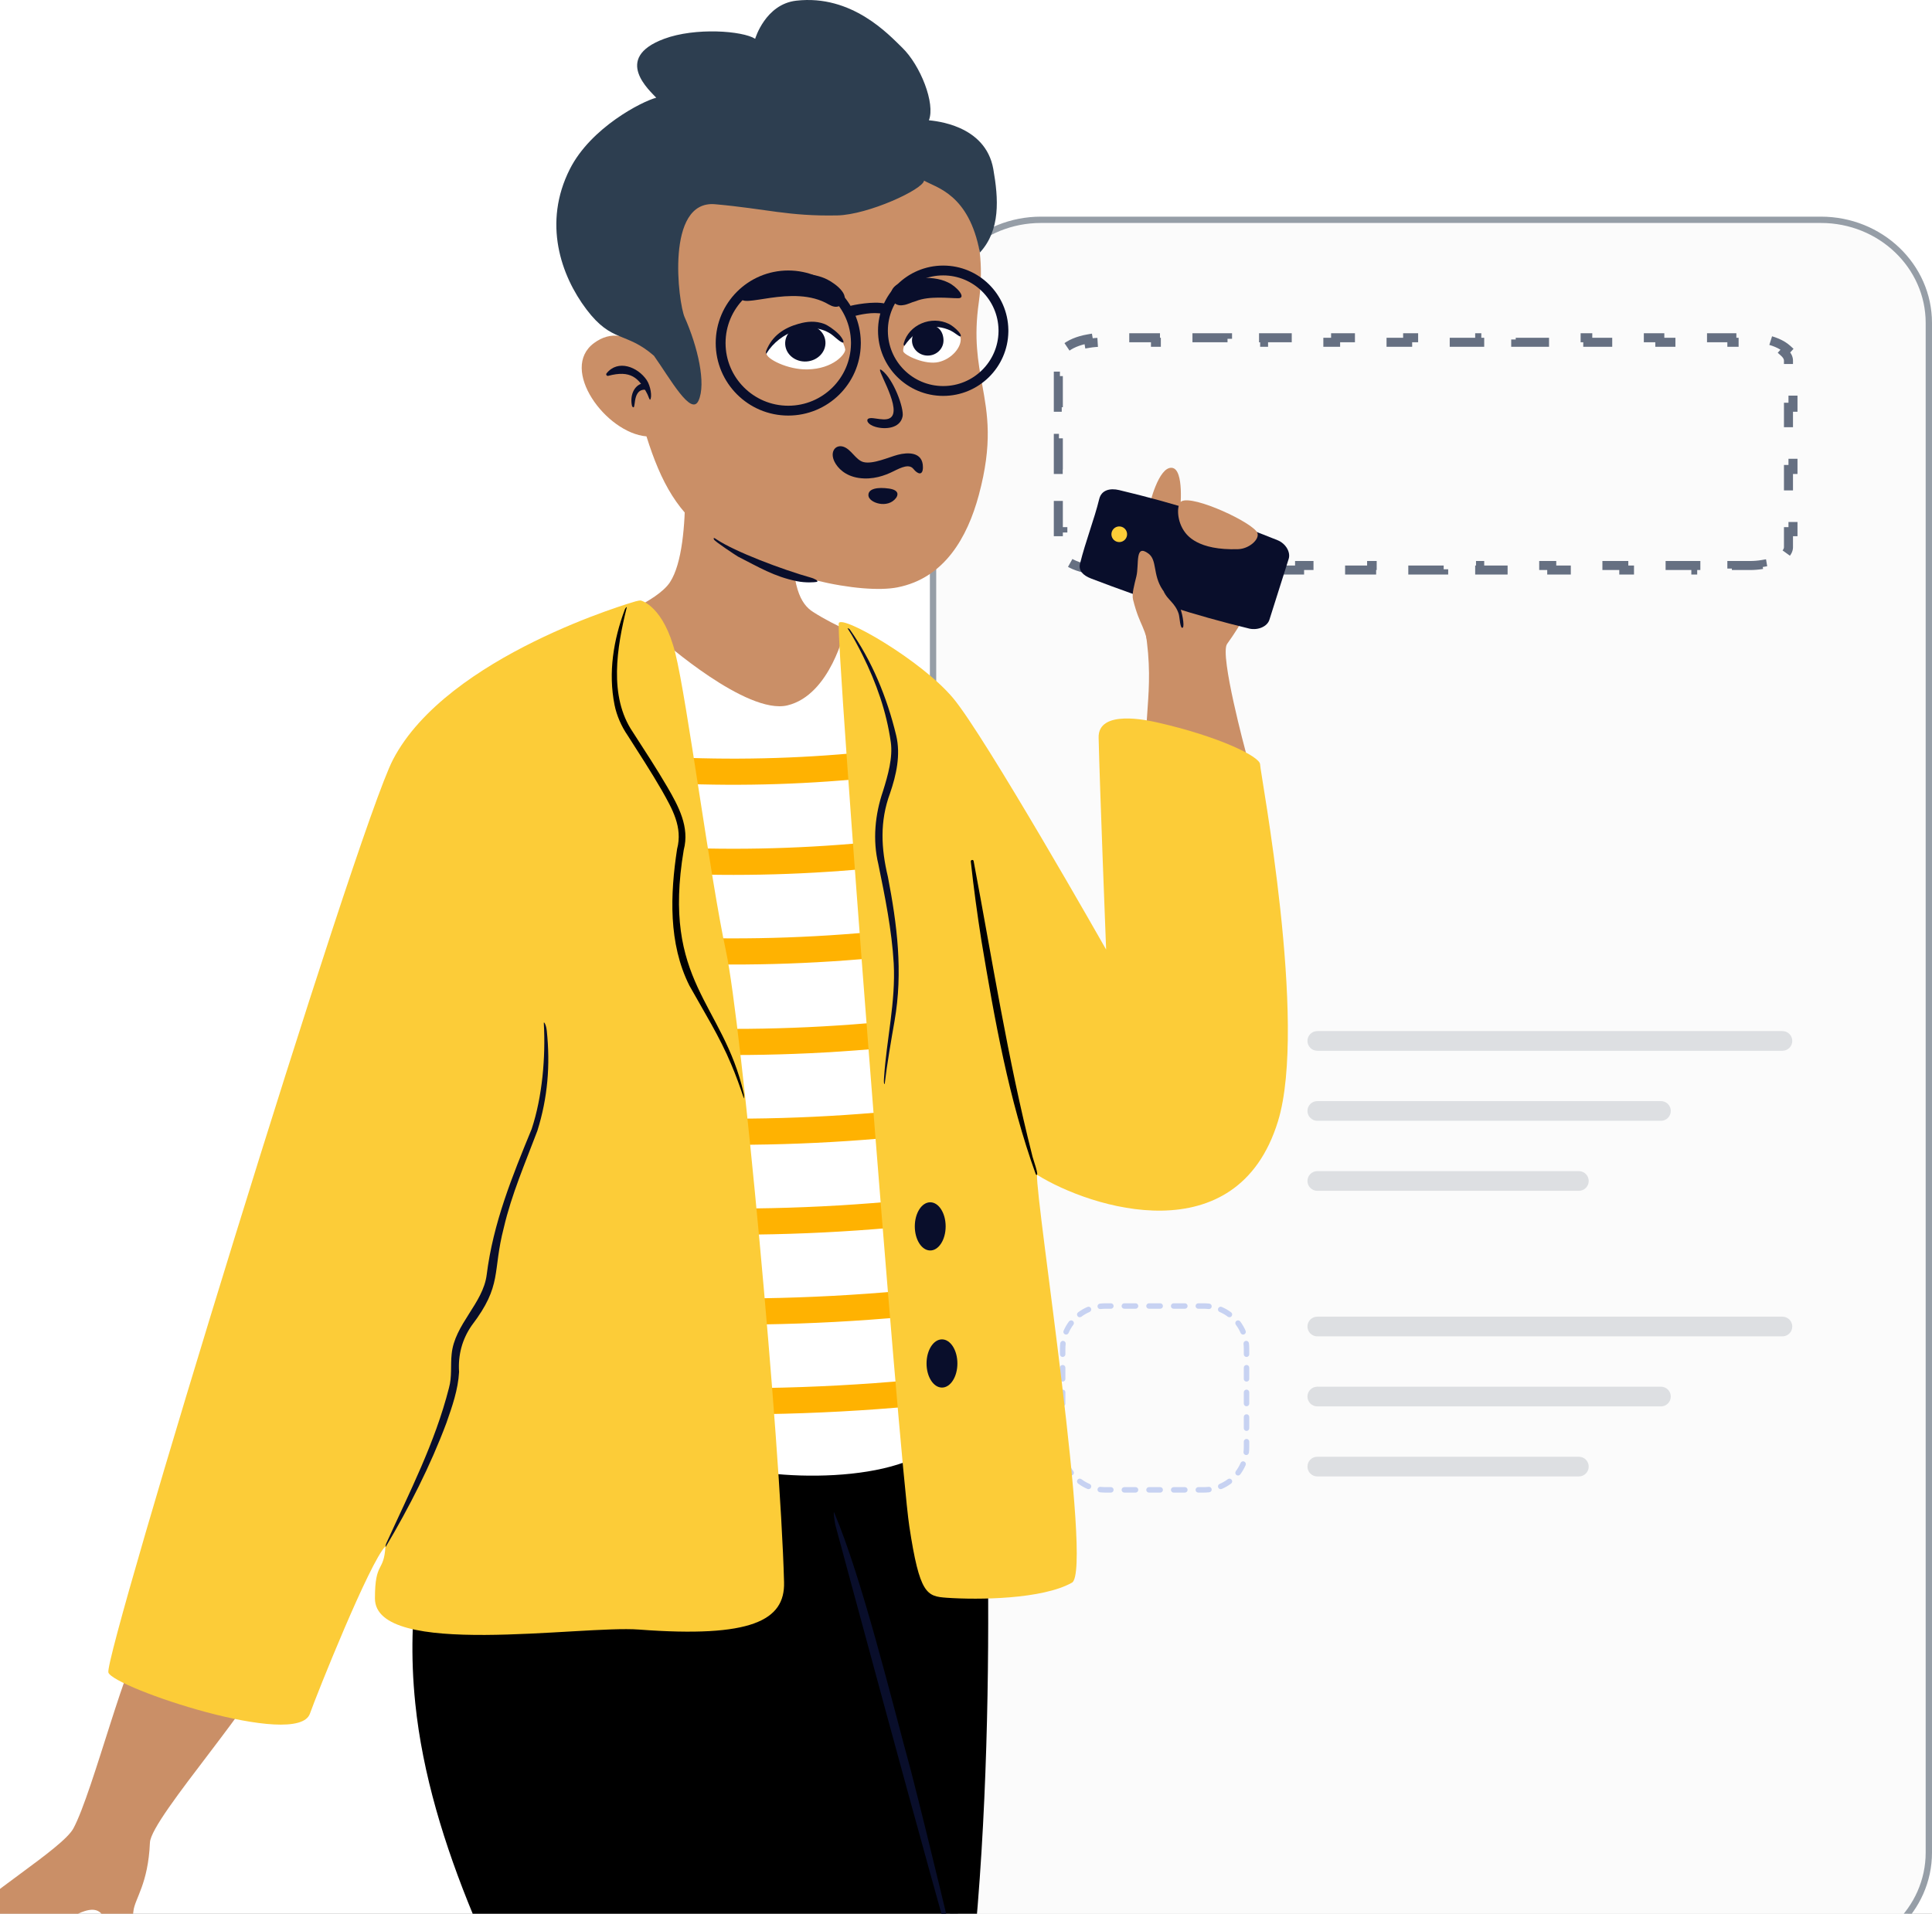 <?xml version="1.0" encoding="utf-8"?>
<svg width="214" height="212" viewBox="0 0 214 212" fill="none" xmlns="http://www.w3.org/2000/svg">
<rect x="0" y="0" width="214" height="212" fill="#808080" stroke="none"/>
<g clip-path="url(#clip0_2868_2904)">
<rect width="214" height="212" fill="white"/>
<path d="M201.69 216.65H115.31C108.69 216.65 103.35 211.52 103.35 205.225V35.775C103.35 29.48 108.69 24.35 115.31 24.35H201.69C208.31 24.35 213.65 29.48 213.65 35.775V205.225C213.65 211.52 208.31 216.65 201.69 216.65Z" fill="#FBFBFB" stroke="#969EA7" stroke-width="0.7"/>
<path fill-rule="evenodd" clip-rule="evenodd" d="M122.428 144.983C122.25 144.983 122.075 144.994 121.903 145.015C121.736 145.034 121.586 144.915 121.566 144.749C121.546 144.583 121.665 144.432 121.831 144.412C122.027 144.389 122.226 144.377 122.428 144.377H123.048C123.216 144.377 123.351 144.513 123.351 144.68C123.351 144.847 123.216 144.983 123.048 144.983H122.428ZM124.235 144.68C124.235 144.513 124.371 144.377 124.538 144.377H125.78C125.947 144.377 126.083 144.513 126.083 144.68C126.083 144.847 125.947 144.983 125.78 144.983H124.538C124.371 144.983 124.235 144.847 124.235 144.68ZM126.967 144.68C126.967 144.513 127.102 144.377 127.27 144.377H128.511C128.679 144.377 128.814 144.513 128.814 144.68C128.814 144.847 128.679 144.983 128.511 144.983H127.27C127.102 144.983 126.967 144.847 126.967 144.68ZM129.698 144.68C129.698 144.513 129.834 144.377 130.001 144.377H131.243C131.41 144.377 131.546 144.513 131.546 144.68C131.546 144.847 131.41 144.983 131.243 144.983H130.001C129.834 144.983 129.698 144.847 129.698 144.68ZM132.429 144.68C132.429 144.513 132.565 144.377 132.733 144.377H133.353C133.555 144.377 133.754 144.389 133.95 144.412C134.116 144.432 134.235 144.583 134.215 144.749C134.195 144.915 134.045 145.034 133.878 145.015C133.706 144.994 133.531 144.983 133.353 144.983H132.733C132.565 144.983 132.429 144.847 132.429 144.68ZM120.848 144.941C120.914 145.095 120.843 145.273 120.689 145.338C120.364 145.478 120.06 145.655 119.781 145.864C119.647 145.964 119.457 145.937 119.357 145.804C119.256 145.669 119.283 145.479 119.417 145.379C119.734 145.141 120.081 144.939 120.45 144.782C120.604 144.716 120.782 144.787 120.848 144.941ZM134.933 144.941C134.999 144.787 135.177 144.716 135.331 144.782C135.7 144.939 136.047 145.141 136.364 145.379C136.498 145.479 136.525 145.669 136.424 145.804C136.324 145.937 136.134 145.964 136 145.864C135.721 145.655 135.417 145.478 135.092 145.338C134.939 145.273 134.867 145.095 134.933 144.941ZM118.831 146.329C118.965 146.429 118.992 146.62 118.891 146.753C118.682 147.032 118.505 147.337 118.366 147.661C118.3 147.815 118.122 147.886 117.968 147.82C117.815 147.754 117.743 147.576 117.809 147.422C117.968 147.054 118.169 146.707 118.406 146.389C118.507 146.256 118.697 146.229 118.831 146.329ZM136.95 146.329C137.084 146.229 137.274 146.256 137.375 146.389C137.612 146.707 137.813 147.054 137.972 147.422C138.038 147.576 137.966 147.754 137.813 147.82C137.659 147.886 137.481 147.815 137.415 147.661C137.276 147.337 137.099 147.032 136.889 146.753C136.789 146.62 136.816 146.429 136.95 146.329ZM138.005 148.538C138.171 148.519 138.321 148.638 138.341 148.804C138.364 148.999 138.376 149.198 138.376 149.4V150.021C138.376 150.188 138.241 150.324 138.073 150.324C137.906 150.324 137.77 150.188 137.77 150.021V149.4C137.77 149.222 137.76 149.048 137.739 148.875C137.719 148.709 137.838 148.558 138.005 148.538ZM117.776 148.538C117.943 148.558 118.061 148.709 118.042 148.875C118.021 149.048 118.011 149.222 118.011 149.4V150.021C118.011 150.188 117.875 150.324 117.708 150.324C117.541 150.324 117.405 150.188 117.405 150.021V149.4C117.405 149.198 117.417 148.999 117.44 148.804C117.46 148.638 117.61 148.519 117.776 148.538ZM138.073 151.208C138.241 151.208 138.376 151.344 138.376 151.511V152.752C138.376 152.919 138.241 153.055 138.073 153.055C137.906 153.055 137.77 152.919 137.77 152.752V151.511C137.77 151.344 137.906 151.208 138.073 151.208ZM117.708 151.208C117.875 151.208 118.011 151.344 118.011 151.511V152.752C118.011 152.919 117.875 153.055 117.708 153.055C117.541 153.055 117.405 152.919 117.405 152.752V151.511C117.405 151.344 117.541 151.208 117.708 151.208ZM117.708 153.939C117.875 153.939 118.011 154.075 118.011 154.242V155.483C118.011 155.651 117.875 155.786 117.708 155.786C117.541 155.786 117.405 155.651 117.405 155.483V154.242C117.405 154.075 117.541 153.939 117.708 153.939ZM138.073 153.939C138.241 153.939 138.376 154.075 138.376 154.242V155.483C138.376 155.651 138.241 155.786 138.073 155.786C137.906 155.786 137.77 155.651 137.77 155.483V154.242C137.77 154.075 137.906 153.939 138.073 153.939ZM117.708 156.67C117.875 156.67 118.011 156.806 118.011 156.973V158.216C118.011 158.383 117.875 158.519 117.708 158.519C117.541 158.519 117.405 158.383 117.405 158.216V156.973C117.405 156.806 117.541 156.67 117.708 156.67ZM138.073 156.67C138.241 156.67 138.376 156.806 138.376 156.973V158.216C138.376 158.383 138.241 158.519 138.073 158.519C137.906 158.519 137.77 158.383 137.77 158.216V156.973C137.77 156.806 137.906 156.67 138.073 156.67ZM117.708 159.402C117.875 159.402 118.011 159.538 118.011 159.705V160.326C118.011 160.503 118.021 160.679 118.042 160.851C118.061 161.017 117.943 161.167 117.776 161.188C117.61 161.207 117.46 161.089 117.44 160.923C117.417 160.726 117.405 160.527 117.405 160.326V159.705C117.405 159.538 117.541 159.402 117.708 159.402ZM138.073 159.402C138.241 159.402 138.376 159.538 138.376 159.705V160.326C138.376 160.527 138.364 160.726 138.341 160.923C138.321 161.089 138.171 161.207 138.005 161.188C137.838 161.167 137.719 161.017 137.739 160.851C137.76 160.679 137.77 160.503 137.77 160.326V159.705C137.77 159.538 137.906 159.402 138.073 159.402ZM117.968 161.906C118.122 161.84 118.3 161.91 118.366 162.064C118.505 162.389 118.682 162.694 118.891 162.972C118.992 163.107 118.965 163.296 118.831 163.397C118.697 163.497 118.507 163.471 118.406 163.336C118.169 163.02 117.968 162.673 117.809 162.303C117.743 162.149 117.815 161.971 117.968 161.906ZM137.813 161.906C137.966 161.971 138.038 162.149 137.972 162.303C137.813 162.673 137.612 163.02 137.375 163.336C137.274 163.471 137.084 163.497 136.95 163.397C136.816 163.296 136.789 163.107 136.889 162.972C137.099 162.694 137.276 162.389 137.415 162.064C137.481 161.91 137.659 161.84 137.813 161.906ZM119.357 163.923C119.457 163.788 119.647 163.762 119.781 163.862C120.06 164.071 120.364 164.248 120.689 164.387C120.843 164.452 120.914 164.631 120.848 164.785C120.782 164.939 120.604 165.01 120.45 164.945C120.081 164.786 119.734 164.585 119.417 164.347C119.283 164.246 119.256 164.056 119.357 163.923ZM136.424 163.923C136.525 164.056 136.498 164.246 136.364 164.347C136.047 164.585 135.7 164.786 135.331 164.945C135.177 165.01 134.999 164.939 134.933 164.785C134.867 164.631 134.939 164.452 135.092 164.387C135.417 164.248 135.721 164.071 136 163.862C136.134 163.762 136.324 163.788 136.424 163.923ZM121.566 164.977C121.586 164.811 121.736 164.693 121.903 164.712C122.075 164.733 122.25 164.742 122.428 164.742H123.048C123.216 164.742 123.351 164.878 123.351 165.045C123.351 165.213 123.216 165.348 123.048 165.348H122.428C122.226 165.348 122.027 165.336 121.831 165.313C121.665 165.294 121.546 165.143 121.566 164.977ZM134.215 164.977C134.235 165.143 134.116 165.294 133.95 165.313C133.754 165.336 133.555 165.348 133.353 165.348H132.733C132.565 165.348 132.429 165.213 132.429 165.045C132.429 164.878 132.565 164.742 132.733 164.742H133.353C133.531 164.742 133.706 164.733 133.878 164.712C134.045 164.693 134.195 164.811 134.215 164.977ZM124.235 165.045C124.235 164.878 124.371 164.742 124.538 164.742H125.78C125.947 164.742 126.083 164.878 126.083 165.045C126.083 165.213 125.947 165.348 125.78 165.348H124.538C124.371 165.348 124.235 165.213 124.235 165.045ZM126.967 165.045C126.967 164.878 127.102 164.742 127.27 164.742H128.511C128.679 164.742 128.814 164.878 128.814 165.045C128.814 165.213 128.679 165.348 128.511 165.348H127.27C127.102 165.348 126.967 165.213 126.967 165.045ZM129.698 165.045C129.698 164.878 129.834 164.742 130.001 164.742H131.243C131.41 164.742 131.546 164.878 131.546 165.045C131.546 165.213 131.41 165.348 131.243 165.348H130.001C129.834 165.348 129.698 165.213 129.698 165.045Z" fill="#C7D2F2"/>
<path fill-rule="evenodd" clip-rule="evenodd" d="M122.428 111.622C122.25 111.622 122.075 111.633 121.903 111.653C121.736 111.673 121.586 111.554 121.566 111.388C121.546 111.222 121.665 111.07 121.831 111.051C122.027 111.028 122.226 111.016 122.428 111.016H123.048C123.216 111.016 123.351 111.151 123.351 111.319C123.351 111.486 123.216 111.622 123.048 111.622H122.428ZM124.235 111.319C124.235 111.151 124.371 111.016 124.538 111.016H125.78C125.947 111.016 126.083 111.151 126.083 111.319C126.083 111.486 125.947 111.622 125.78 111.622H124.538C124.371 111.622 124.235 111.486 124.235 111.319ZM126.967 111.319C126.967 111.151 127.102 111.016 127.27 111.016H128.511C128.679 111.016 128.814 111.151 128.814 111.319C128.814 111.486 128.679 111.622 128.511 111.622H127.27C127.102 111.622 126.967 111.486 126.967 111.319ZM129.698 111.319C129.698 111.151 129.834 111.016 130.001 111.016H131.243C131.41 111.016 131.546 111.151 131.546 111.319C131.546 111.486 131.41 111.622 131.243 111.622H130.001C129.834 111.622 129.698 111.486 129.698 111.319ZM132.429 111.319C132.429 111.151 132.565 111.016 132.733 111.016H133.353C133.555 111.016 133.754 111.028 133.95 111.051C134.116 111.07 134.235 111.222 134.215 111.388C134.195 111.554 134.045 111.673 133.878 111.653C133.706 111.633 133.531 111.622 133.353 111.622H132.733C132.565 111.622 132.429 111.486 132.429 111.319ZM120.848 111.579C120.914 111.733 120.843 111.911 120.689 111.977C120.364 112.116 120.06 112.293 119.781 112.503C119.647 112.602 119.457 112.576 119.357 112.442C119.256 112.308 119.283 112.118 119.417 112.018C119.734 111.779 120.081 111.578 120.45 111.421C120.604 111.355 120.782 111.425 120.848 111.579ZM134.933 111.579C134.999 111.425 135.177 111.355 135.331 111.421C135.7 111.578 136.047 111.779 136.364 112.018C136.498 112.118 136.525 112.308 136.424 112.442C136.324 112.576 136.134 112.602 136 112.503C135.721 112.293 135.417 112.116 135.092 111.977C134.939 111.911 134.867 111.733 134.933 111.579ZM118.831 112.967C118.965 113.068 118.992 113.258 118.891 113.392C118.682 113.67 118.505 113.976 118.366 114.3C118.3 114.453 118.122 114.525 117.968 114.458C117.815 114.393 117.743 114.215 117.809 114.061C117.968 113.692 118.169 113.346 118.406 113.028C118.507 112.895 118.697 112.868 118.831 112.967ZM136.95 112.967C137.084 112.868 137.274 112.895 137.375 113.028C137.612 113.346 137.813 113.692 137.972 114.061C138.038 114.215 137.966 114.393 137.813 114.458C137.659 114.525 137.481 114.453 137.415 114.3C137.276 113.976 137.099 113.67 136.889 113.392C136.789 113.258 136.816 113.068 136.95 112.967ZM138.005 115.177C138.171 115.158 138.321 115.277 138.341 115.443C138.364 115.638 138.376 115.837 138.376 116.039V116.66C138.376 116.827 138.241 116.963 138.073 116.963C137.906 116.963 137.77 116.827 137.77 116.66V116.039C137.77 115.861 137.76 115.686 137.739 115.514C137.719 115.348 137.838 115.197 138.005 115.177ZM117.776 115.177C117.943 115.197 118.061 115.348 118.042 115.514C118.021 115.686 118.011 115.861 118.011 116.039V116.66C118.011 116.827 117.875 116.963 117.708 116.963C117.541 116.963 117.405 116.827 117.405 116.66V116.039C117.405 115.837 117.417 115.638 117.44 115.443C117.46 115.277 117.61 115.158 117.776 115.177ZM138.073 117.846C138.241 117.846 138.376 117.982 138.376 118.15V119.391C138.376 119.558 138.241 119.694 138.073 119.694C137.906 119.694 137.77 119.558 137.77 119.391V118.15C137.77 117.982 137.906 117.846 138.073 117.846ZM117.708 117.846C117.875 117.846 118.011 117.982 118.011 118.15V119.391C118.011 119.558 117.875 119.694 117.708 119.694C117.541 119.694 117.405 119.558 117.405 119.391V118.15C117.405 117.982 117.541 117.846 117.708 117.846ZM117.708 120.578C117.875 120.578 118.011 120.713 118.011 120.881V122.122C118.011 122.289 117.875 122.425 117.708 122.425C117.541 122.425 117.405 122.289 117.405 122.122V120.881C117.405 120.713 117.541 120.578 117.708 120.578ZM138.073 120.578C138.241 120.578 138.376 120.713 138.376 120.881V122.122C138.376 122.289 138.241 122.425 138.073 122.425C137.906 122.425 137.77 122.289 137.77 122.122V120.881C137.77 120.713 137.906 120.578 138.073 120.578ZM117.708 123.309C117.875 123.309 118.011 123.444 118.011 123.612V124.854C118.011 125.022 117.875 125.157 117.708 125.157C117.541 125.157 117.405 125.022 117.405 124.854V123.612C117.405 123.444 117.541 123.309 117.708 123.309ZM138.073 123.309C138.241 123.309 138.376 123.444 138.376 123.612V124.854C138.376 125.022 138.241 125.157 138.073 125.157C137.906 125.157 137.77 125.022 137.77 124.854V123.612C137.77 123.444 137.906 123.309 138.073 123.309ZM117.708 126.041C117.875 126.041 118.011 126.177 118.011 126.344V126.965C118.011 127.142 118.021 127.318 118.042 127.49C118.061 127.656 117.943 127.806 117.776 127.827C117.61 127.846 117.46 127.727 117.44 127.561C117.417 127.365 117.405 127.166 117.405 126.965V126.344C117.405 126.177 117.541 126.041 117.708 126.041ZM138.073 126.041C138.241 126.041 138.376 126.177 138.376 126.344V126.965C138.376 127.166 138.364 127.365 138.341 127.561C138.321 127.727 138.171 127.846 138.005 127.827C137.838 127.806 137.719 127.656 137.739 127.49C137.76 127.318 137.77 127.142 137.77 126.965V126.344C137.77 126.177 137.906 126.041 138.073 126.041ZM117.968 128.544C118.122 128.479 118.3 128.549 118.366 128.703C118.505 129.028 118.682 129.332 118.891 129.611C118.992 129.746 118.965 129.935 118.831 130.035C118.697 130.136 118.507 130.109 118.406 129.975C118.169 129.658 117.968 129.312 117.809 128.942C117.743 128.788 117.815 128.61 117.968 128.544ZM137.813 128.544C137.966 128.61 138.038 128.788 137.972 128.942C137.813 129.312 137.612 129.658 137.375 129.975C137.274 130.109 137.084 130.136 136.95 130.035C136.816 129.935 136.789 129.746 136.889 129.611C137.099 129.332 137.276 129.028 137.415 128.703C137.481 128.549 137.659 128.479 137.813 128.544ZM119.357 130.561C119.457 130.427 119.647 130.4 119.781 130.501C120.06 130.709 120.364 130.886 120.689 131.026C120.843 131.091 120.914 131.269 120.848 131.423C120.782 131.577 120.604 131.649 120.45 131.583C120.081 131.425 119.734 131.223 119.417 130.986C119.283 130.885 119.256 130.695 119.357 130.561ZM136.424 130.561C136.525 130.695 136.498 130.885 136.364 130.986C136.047 131.223 135.7 131.425 135.331 131.583C135.177 131.649 134.999 131.577 134.933 131.423C134.867 131.269 134.939 131.091 135.092 131.026C135.417 130.886 135.721 130.709 136 130.501C136.134 130.4 136.324 130.427 136.424 130.561ZM121.566 131.616C121.586 131.45 121.736 131.331 121.903 131.351C122.075 131.371 122.25 131.381 122.428 131.381H123.048C123.216 131.381 123.351 131.517 123.351 131.684C123.351 131.851 123.216 131.987 123.048 131.987H122.428C122.226 131.987 122.027 131.975 121.831 131.952C121.665 131.932 121.546 131.782 121.566 131.616ZM134.215 131.616C134.235 131.782 134.116 131.932 133.95 131.952C133.754 131.975 133.555 131.987 133.353 131.987H132.733C132.565 131.987 132.429 131.851 132.429 131.684C132.429 131.517 132.565 131.381 132.733 131.381H133.353C133.531 131.381 133.706 131.371 133.878 131.351C134.045 131.331 134.195 131.45 134.215 131.616ZM124.235 131.684C124.235 131.517 124.371 131.381 124.538 131.381H125.78C125.947 131.381 126.083 131.517 126.083 131.684C126.083 131.851 125.947 131.987 125.78 131.987H124.538C124.371 131.987 124.235 131.851 124.235 131.684ZM126.967 131.684C126.967 131.517 127.102 131.381 127.27 131.381H128.511C128.679 131.381 128.814 131.517 128.814 131.684C128.814 131.851 128.679 131.987 128.511 131.987H127.27C127.102 131.987 126.967 131.851 126.967 131.684ZM129.698 131.684C129.698 131.517 129.834 131.381 130.001 131.381H131.243C131.41 131.381 131.546 131.517 131.546 131.684C131.546 131.851 131.41 131.987 131.243 131.987H130.001C129.834 131.987 129.698 131.851 129.698 131.684Z" fill="#C7D2F2"/>
<path d="M122.002 62.647C121.52 62.647 121.056 62.607 120.624 62.534L120.54 63.027C119.409 62.834 118.461 62.425 117.873 61.891L118.209 61.521C117.867 61.211 117.727 60.902 117.727 60.622V58.898H117.227V55.452H117.727V52.006H117.227V48.559H117.727V45.113H117.227V41.667H117.727V39.943C117.727 39.663 117.867 39.354 118.209 39.044L117.873 38.674C118.461 38.14 119.409 37.731 120.54 37.538L120.624 38.031C121.056 37.958 121.52 37.918 122.002 37.918H123.997V37.418H127.987V37.918H131.978V37.418H135.968V37.918H139.958V37.418H143.948V37.918H147.939V37.418H151.929V37.918H155.919V37.418H159.91V37.918H163.9V37.418H167.89V37.918H171.88V37.418H175.871V37.918H179.861V37.418H183.851V37.918H187.842V37.418H191.832V37.918H193.827C194.309 37.918 194.772 37.958 195.205 38.031L195.288 37.538C196.42 37.731 197.368 38.14 197.956 38.674L197.62 39.044C197.962 39.354 198.102 39.663 198.102 39.943V41.667H198.602V45.113H198.102V48.559H198.602V52.006H198.102V55.452H198.602V58.898H198.102V60.622C198.102 60.902 197.962 61.211 197.62 61.521L197.956 61.891C197.368 62.425 196.42 62.834 195.288 63.027L195.205 62.534C194.772 62.607 194.309 62.647 193.827 62.647H191.832V63.147H187.842V62.647H183.851V63.147H179.861V62.647H175.871V63.147H171.88V62.647H167.89V63.147H163.9V62.647H159.91V63.147H155.919V62.647H151.929V63.147H147.939V62.647H143.949V63.147H139.958V62.647H135.968V63.147H131.978V62.647H127.987V63.147H123.997V62.647H122.002Z" stroke="#667082" stroke-dasharray="4 4"/>
<path opacity="0.3" d="M197.432 114.221H145.913C145.31 114.221 144.822 114.709 144.822 115.312C144.822 115.914 145.31 116.403 145.913 116.403H197.432C198.035 116.403 198.523 115.914 198.523 115.312C198.523 114.709 198.035 114.221 197.432 114.221Z" fill="#969EA7"/>
<path opacity="0.3" d="M197.432 145.859H145.913C145.31 145.859 144.822 146.348 144.822 146.95C144.822 147.553 145.31 148.041 145.913 148.041H197.432C198.035 148.041 198.523 147.553 198.523 146.95C198.523 146.348 198.035 145.859 197.432 145.859Z" fill="#969EA7"/>
<path opacity="0.3" d="M183.976 121.979H145.913C145.31 121.979 144.822 122.467 144.822 123.07C144.822 123.672 145.31 124.161 145.913 124.161H183.976C184.579 124.161 185.067 123.672 185.067 123.07C185.067 122.467 184.579 121.979 183.976 121.979Z" fill="#969EA7"/>
<path opacity="0.3" d="M183.976 153.617H145.913C145.31 153.617 144.822 154.106 144.822 154.708C144.822 155.311 145.31 155.799 145.913 155.799H183.976C184.579 155.799 185.067 155.311 185.067 154.708C185.067 154.106 184.579 153.617 183.976 153.617Z" fill="#969EA7"/>
<path opacity="0.3" d="M174.885 129.736H145.913C145.31 129.736 144.822 130.225 144.822 130.827C144.822 131.43 145.31 131.918 145.913 131.918H174.885C175.487 131.918 175.976 131.43 175.976 130.827C175.976 130.225 175.487 129.736 174.885 129.736Z" fill="#969EA7"/>
<path opacity="0.3" d="M174.885 161.377H145.913C145.31 161.377 144.822 161.865 144.822 162.468C144.822 163.07 145.31 163.559 145.913 163.559H174.885C175.487 163.559 175.976 163.07 175.976 162.468C175.976 161.865 175.487 161.377 174.885 161.377Z" fill="#969EA7"/>
<path fill-rule="evenodd" clip-rule="evenodd" d="M107.1 222.64C111.011 192.374 108.882 154.717 108.882 154.717H53.437C53.437 154.717 43.834 167.672 46 188.709C47.603 204.284 55.552 220.094 63.846 235.243C62.792 240.234 61.608 244.012 60.282 245.914C45.956 266.466 -1.64 282.754 -20.105 307.239C-23.116 311.233 -3.471 336.272 -0.111 342.78C1.213 345.344 64.433 306.303 86.474 285.941C96.347 319.363 107.291 368.884 118.92 371.458C124.7 372.737 152.145 358.785 157.179 355.536C157.425 352.195 140.553 310.177 122.123 267.139C115.661 252.047 110.791 236.416 107.1 222.64Z" fill="black"/>
<path fill-rule="evenodd" clip-rule="evenodd" d="M92.406 167.577C95.484 174.83 98.818 188.557 100.916 196.23C103.096 204.703 105.248 213.946 107.324 222.476C107.374 222.658 107.22 222.432 107.169 222.231C102.592 206.4 92.804 169.929 92.58 169.127C92.456 168.762 92.256 167.202 92.406 167.577Z" fill="#090E2B"/>
<path fill-rule="evenodd" clip-rule="evenodd" d="M8.127 202.554C6.9 204.815 -2.116 210.146 -4.072 212.881C-6.029 215.615 2.98 216.958 7.095 212.881C12.084 209.664 11.246 213.188 12.695 214.414C14.198 215.686 14.523 214.033 14.779 211.709C14.932 210.323 16.412 208.729 16.608 204.118C16.727 201.326 29.712 187.101 29.702 184.045C29.692 180.986 20.38 180.411 15.86 181.995C14.272 182.551 10.298 198.551 8.127 202.554Z" fill="#CA8F67"/>
<path fill-rule="evenodd" clip-rule="evenodd" d="M75.558 47.395C75.558 47.395 76.906 60.373 74.212 64.496C72.77 66.702 67.293 68.673 67.293 68.673C67.293 68.673 76.496 82.094 84.852 82.464C93.208 82.834 96.281 81.724 98.8 79.073C101.319 76.422 95.527 70.521 95.527 70.521C95.527 70.521 92.644 69.439 90.064 67.794C88.688 66.916 87.604 65.028 87.806 58.762C87.918 55.293 88.324 53.078 86.53 51.396C82.902 47.994 75.558 47.395 75.558 47.395Z" fill="#CA8F67"/>
<path fill-rule="evenodd" clip-rule="evenodd" d="M130.717 56.563L127.319 55.98C127.319 55.98 128.31 51.681 129.804 51.824C131.218 51.958 130.717 56.563 130.717 56.563Z" fill="#CA8F67"/>
<path fill-rule="evenodd" clip-rule="evenodd" d="M125.323 63.792C124.44 61.153 137.613 57.777 138.847 62.146C139.417 64.166 139.358 66.554 135.919 71.338C135.066 72.526 138.009 83.386 138.009 83.386C138.009 83.386 130.255 83.373 126.993 81.231C126.918 77.624 128.364 72.876 125.323 63.792Z" fill="#CA8F67"/>
<path fill-rule="evenodd" clip-rule="evenodd" d="M138.406 69.642C132.189 68.131 126.985 66.433 120.859 64.09C119.923 63.731 119.447 63.187 119.63 62.444C120.241 59.967 121.2 57.564 121.76 55.271C122.006 54.264 122.985 54.057 123.96 54.29C129.941 55.713 135.854 57.538 141.507 59.842C142.436 60.22 142.973 61.181 142.742 61.91C142.03 64.16 141.318 66.411 140.606 68.66C140.375 69.39 139.388 69.841 138.406 69.642Z" fill="#090E2B"/>
<path fill-rule="evenodd" clip-rule="evenodd" d="M124.833 59.325C124.755 59.797 124.309 60.118 123.836 60.041C123.363 59.964 123.042 59.517 123.119 59.044C123.197 58.571 123.643 58.251 124.116 58.328C124.589 58.405 124.91 58.852 124.833 59.325Z" fill="#FCCC38"/>
<path fill-rule="evenodd" clip-rule="evenodd" d="M125.508 66.442C126.286 69.554 126.921 69.259 127.332 72.491C128.782 72.139 128.882 71.946 130.178 71.243C130.729 69.683 130.889 68.327 130.197 67.007C129.904 66.447 129.385 66.244 128.779 65.338C127.652 63.652 128.204 62.052 127.2 61.317C125.681 60.205 126.194 62.513 125.872 63.846C125.642 64.794 125.347 65.801 125.508 66.442Z" fill="#CA8F67"/>
<path fill-rule="evenodd" clip-rule="evenodd" d="M130.867 55.536C132.175 54.799 138.905 57.948 139.283 59.056C139.526 59.769 138.341 60.796 137.154 60.836C132.648 60.989 131.457 59.287 131.119 58.771C130.295 57.514 130.357 55.824 130.867 55.536Z" fill="#CA8F67"/>
<path fill-rule="evenodd" clip-rule="evenodd" d="M128.88 65.471C129.355 66.118 130.149 66.383 130.591 67.077C130.959 67.734 131.216 69.369 131.018 69.521C130.711 69.758 130.678 68.386 130.561 68.01C130.173 66.764 129.249 66.407 128.88 65.471Z" fill="#090E2B"/>
<path fill-rule="evenodd" clip-rule="evenodd" d="M73.285 70.877C73.285 70.877 82.695 79.234 87.224 78.14C92.007 76.984 93.592 69.731 93.592 69.731L104.266 159.309C100.303 164.514 84.846 164.142 79.601 161.962C74.356 159.782 73.969 81.76 73.285 70.877Z" fill="white"/>
<path fill-rule="evenodd" clip-rule="evenodd" d="M74.834 86.799C82.35 87.121 89.848 86.876 97.265 86.077C97.16 85.118 97.055 84.158 96.952 83.199C89.678 83.982 82.324 84.222 74.952 83.907C74.912 84.871 74.873 85.835 74.834 86.799ZM75.255 96.808C83.266 97.108 91.257 96.804 99.163 95.912C99.046 94.953 98.93 93.995 98.815 93.037C91.053 93.913 83.205 94.209 75.339 93.913C75.31 94.878 75.282 95.843 75.255 96.808ZM99.984 105.81C91.584 106.745 83.097 107.052 74.593 106.719C74.615 105.754 74.638 104.788 74.663 103.824C83.023 104.153 91.366 103.853 99.623 102.937C99.742 103.895 99.862 104.853 99.984 105.81ZM76.22 116.805C85.22 117.056 94.199 116.631 103.08 115.543C102.943 114.587 102.806 113.631 102.67 112.676C93.931 113.744 85.097 114.159 76.241 113.909C76.233 114.874 76.226 115.84 76.22 116.805ZM104.464 125.395C95.092 126.552 85.618 127.009 76.124 126.753C76.123 125.788 76.123 124.822 76.125 123.856C85.475 124.112 94.805 123.666 104.035 122.53C104.177 123.485 104.32 124.44 104.464 125.395ZM76.3 136.717C86.289 136.964 96.257 136.462 106.119 135.221C105.967 134.268 105.817 133.313 105.667 132.359C95.947 133.577 86.124 134.068 76.279 133.82C76.285 134.785 76.292 135.751 76.3 136.717ZM108.076 145.018C97.725 146.355 87.264 146.919 76.78 146.696C76.764 145.73 76.748 144.764 76.734 143.797C87.073 144.023 97.391 143.472 107.599 142.158C107.757 143.112 107.916 144.065 108.076 145.018ZM76.672 156.637C87.651 156.865 98.607 156.27 109.448 154.864C109.283 153.912 109.118 152.96 108.955 152.007C98.256 153.388 87.444 153.97 76.609 153.738C76.629 154.705 76.65 155.671 76.672 156.637Z" fill="#FFB201"/>
<path fill-rule="evenodd" clip-rule="evenodd" d="M70.383 66.623C70.177 66.684 49.574 72.598 43.54 84.129C39.477 91.894 11.406 183.606 12.007 185.286C12.607 186.965 32.932 193.796 34.329 189.838C35.088 187.688 40.948 173.043 42.692 171.301C42.531 174.247 41.53 172.892 41.53 177.067C41.53 183.747 64.312 180.034 70.772 180.521C83.257 181.462 86.957 179.508 86.847 175.282C86.435 159.49 82.131 113.307 80.407 105.335C78.683 97.362 76.097 77.538 74.804 72.366C73.512 67.195 71.07 66.538 70.975 66.524C70.879 66.509 70.589 66.563 70.383 66.623Z" fill="#FCCC38"/>
<path fill-rule="evenodd" clip-rule="evenodd" d="M69.424 67.287C68.335 71.676 67.4 77.143 70.096 81.099C71.388 83.111 72.706 85.106 73.919 87.187C75.155 89.314 76.407 91.617 75.736 94.153C73.274 108.789 80.087 111.107 82.379 121.118C82.442 121.395 82.421 121.796 82.383 121.642C82.017 120.516 81.463 118.991 80.991 117.9C79.725 114.858 77.961 112.053 76.361 109.182C74.022 104.512 74.235 99.064 74.999 94.051C75.643 91.633 74.459 89.596 73.3 87.543C72.114 85.487 70.804 83.485 69.521 81.468C68.839 80.478 68.309 79.282 68.07 78.09C67.356 74.505 67.95 70.9 69.203 67.532C69.28 67.326 69.466 67.163 69.424 67.287Z" fill="black"/>
<path fill-rule="evenodd" clip-rule="evenodd" d="M42.773 171.003C45.367 165.281 48.172 159.87 49.728 153.759C50.079 152.507 49.891 151.276 50.027 150.014C50.337 146.71 53.51 144.398 53.908 141.221C54.628 135.48 56.725 130.34 58.894 125.06C60.07 121.493 60.445 117.121 60.238 113.381C60.198 113.081 60.487 113.427 60.566 114.191C60.964 118.012 60.671 121.59 59.523 125.267C58.187 128.811 56.664 132.31 55.804 136.009C54.518 140.965 55.681 142.335 52.26 146.822C51.176 148.375 50.725 150.132 50.85 151.985C50.741 153.952 50.086 155.81 49.447 157.634C47.659 162.411 45.336 166.947 42.745 171.331C42.677 171.452 42.706 171.135 42.773 171.003Z" fill="#090E2B"/>
<path fill-rule="evenodd" clip-rule="evenodd" d="M92.916 69.014C92.488 69.885 99.58 161.553 100.722 169.09C101.865 176.626 102.65 176.843 104.878 176.999C108.36 177.242 115.468 177.173 118.739 175.324C121.118 173.98 114.683 132.922 114.869 130.141C120.803 133.849 137.008 138.993 141.554 124.222C144.883 113.403 139.575 85.546 139.575 84.677C139.575 83.807 134.934 81.554 128.141 80.023C127.171 79.804 121.619 78.548 121.69 81.712C121.812 87.126 122.521 105.19 122.521 105.19C122.521 105.19 109.079 81.491 105.545 77.306C102.011 73.122 93.344 68.143 92.916 69.014Z" fill="#FCCC38"/>
<path fill-rule="evenodd" clip-rule="evenodd" d="M97.92 119.417C98.19 115.176 99.225 110.984 98.994 106.724C98.78 103.034 98.03 99.344 97.288 95.721C96.644 93.059 96.924 90.215 97.803 87.647C98.353 85.896 98.912 83.906 98.669 82.207C98.183 78.807 97.074 75.666 95.549 72.589C95.076 71.641 94.481 70.513 93.898 69.63C93.833 69.551 94.058 69.63 94.121 69.719C96.575 73.184 98.238 77.212 99.262 81.446C99.788 83.621 99.275 85.867 98.581 87.89C97.44 90.988 97.593 93.983 98.351 97.141C99.363 102.389 100.041 107.662 99.083 113.116C98.714 115.219 98.247 117.916 98 120.033C97.987 120.171 97.86 120.117 97.92 119.417Z" fill="#090E2B"/>
<path fill-rule="evenodd" clip-rule="evenodd" d="M104.746 135.857C104.746 137.331 103.981 138.527 103.038 138.527C102.094 138.527 101.329 137.331 101.329 135.857C101.329 134.383 102.094 133.188 103.038 133.188C103.981 133.188 104.746 134.383 104.746 135.857Z" fill="#090E2B"/>
<path fill-rule="evenodd" clip-rule="evenodd" d="M106.047 151.044C106.047 152.519 105.282 153.714 104.339 153.714C103.395 153.714 102.63 152.519 102.63 151.044C102.63 149.57 103.395 148.375 104.339 148.375C105.282 148.375 106.047 149.57 106.047 151.044Z" fill="#090E2B"/>
<path fill-rule="evenodd" clip-rule="evenodd" d="M107.845 95.39C109.87 106.092 111.634 117.382 114.314 127.909C114.349 128.231 115.237 130.538 114.734 130.098C111.72 121.748 110.17 112.949 108.711 104.219C108.25 101.301 107.85 98.374 107.532 95.435C107.509 95.249 107.811 95.186 107.845 95.39Z" fill="black"/>
<path fill-rule="evenodd" clip-rule="evenodd" d="M108.794 42.616C108.328 40.04 107.856 37.43 108.415 33.516C110.419 19.483 98.973 12.361 98.973 12.361C97.517 10.418 89.201 11.759 81.05 13.075C77.838 13.593 74.651 14.107 71.92 14.415C64.804 15.215 65.7 18.179 66.665 21.375C67.011 22.518 67.365 23.691 67.365 24.805C67.365 25.18 67.362 25.548 67.358 25.918C67.331 28.551 67.303 31.273 68.623 37.218C67.646 37.076 66.724 37.324 65.808 37.996C61.9 40.863 67.114 47.962 71.607 48.341C73.202 53.422 75.121 57.005 79.049 59.561C85.947 64.051 95.493 65.838 99.41 65.067C104.594 64.047 107.146 59.561 108.415 54.857C109.967 49.102 109.386 45.887 108.794 42.616Z" fill="#CA8F67"/>
<path fill-rule="evenodd" clip-rule="evenodd" d="M67.181 41.366C68.447 39.774 70.646 40.648 71.63 42.101C72.079 42.766 72.25 44.005 72.011 44.278C71.955 44.343 71.803 43.847 71.7 43.648C70.761 41.84 69.841 40.97 67.362 41.638C67.211 41.675 67.085 41.49 67.181 41.366Z" fill="#090E2B"/>
<path fill-rule="evenodd" clip-rule="evenodd" d="M71.372 43.17C69.924 43.211 70.538 45.688 70.016 45.01C69.75 43.971 70.133 42.613 71.345 42.425C71.896 42.329 71.929 43.225 71.372 43.17Z" fill="#090E2B"/>
<path fill-rule="evenodd" clip-rule="evenodd" d="M88.272 64.385C85.718 63.867 84.026 62.813 81.743 61.659C81.607 61.583 79.16 59.983 79.078 59.757C78.973 59.47 79.204 59.642 79.377 59.757C81.39 61.108 86.662 63.104 89.861 64.001C89.998 64.023 90.868 64.382 90.419 64.468C90.249 64.501 89.286 64.59 88.272 64.385Z" fill="#090E2B"/>
<path fill-rule="evenodd" clip-rule="evenodd" d="M77.368 44.393C78.245 42.509 77.278 38.385 75.834 35.139C75.133 33.566 73.669 22.132 79.21 22.625C84.897 23.132 87.315 23.972 92.735 23.864C96.166 23.795 102.258 20.974 102.351 20.007C103.727 20.8 107.341 21.512 108.534 27.98C110.836 25.482 110.604 22.004 110.024 18.726C109.154 13.808 103.534 13.405 102.89 13.324C103.626 11.47 101.949 7.221 99.919 5.264C98.488 3.884 94.389 -0.641 88.186 0.077C84.77 0.472 83.646 4.297 83.646 4.297C82.265 3.411 77.023 3.014 73.564 4.301C67.783 6.451 72.045 10.1 72.689 10.825C71.124 11.229 65.451 14.124 63.123 18.726C60.103 24.695 62.125 30.531 64.963 34.28C67.8 38.029 69.317 36.698 72.436 39.41C74.242 41.97 76.555 46.142 77.368 44.393Z" fill="#2D3E50"/>
<path fill-rule="evenodd" clip-rule="evenodd" d="M82.081 32.88C82.412 30.677 88.71 29.472 91.622 30.956C92.628 31.463 94.533 32.915 93.004 33.885C92.597 34.097 92.177 33.938 91.816 33.739C87.822 31.359 81.85 34.415 82.081 32.88Z" fill="#090E2B"/>
<path fill-rule="evenodd" clip-rule="evenodd" d="M87.507 36.441C86.099 36.95 84.948 38.19 84.901 39.156C84.872 39.739 87.238 40.968 89.434 40.923C92.322 40.863 93.664 39.202 93.624 38.704C93.325 37.21 91.427 35.028 87.507 36.441Z" fill="white"/>
<path fill-rule="evenodd" clip-rule="evenodd" d="M92.02 36.986C89.691 35.469 86.34 36.798 84.9 39.154C84.817 39.276 84.823 38.982 84.877 38.844C85.534 37.174 86.87 36.314 88.458 35.869C89.413 35.601 90.316 35.522 91.291 35.879C91.668 36.017 92.348 36.469 92.886 36.997C93.306 37.409 93.686 38.138 93.217 37.904C92.85 37.72 92.329 37.188 92.02 36.986Z" fill="#090E2B"/>
<path fill-rule="evenodd" clip-rule="evenodd" d="M89.344 40.043C90.574 39.957 91.508 38.978 91.429 37.855C91.351 36.733 90.29 35.893 89.06 35.979C87.829 36.065 86.896 37.044 86.974 38.167C87.053 39.289 88.114 40.129 89.344 40.043Z" fill="#090E2B"/>
<path fill-rule="evenodd" clip-rule="evenodd" d="M105.008 31.288C105.922 31.694 107.138 33.039 106.125 33.039C105.113 33.039 102.92 32.751 101.45 33.358C100.936 33.489 100.547 33.741 100.031 33.802C98.858 34.03 98.22 32.625 99.05 31.775C99.987 30.815 103.151 30.36 105.008 31.288Z" fill="#090E2B"/>
<path fill-rule="evenodd" clip-rule="evenodd" d="M103.973 40.106C105.436 39.766 106.53 38.439 106.406 37.448C106.165 36.135 103.636 35.296 102.219 36.013C100.816 36.723 99.938 38.31 100.051 38.936C100.215 39.37 102.478 40.454 103.973 40.106Z" fill="white"/>
<path fill-rule="evenodd" clip-rule="evenodd" d="M102.762 39.392C103.726 39.392 104.507 38.641 104.507 37.716C104.507 36.791 103.957 35.917 102.762 36.041C101.804 36.141 101.017 36.791 101.017 37.716C101.017 38.641 101.799 39.392 102.762 39.392Z" fill="#090E2B"/>
<path fill-rule="evenodd" clip-rule="evenodd" d="M100.103 38.038C100.656 35.974 103.152 34.914 105.125 35.89C105.403 36.035 105.854 36.361 106.192 36.753C106.502 37.116 106.462 37.305 106.335 37.268C106.125 37.205 105.68 36.806 105.318 36.635C103.491 35.767 101.589 36.254 100.197 38.288C100.129 38.394 100.064 38.157 100.103 38.038Z" fill="#090E2B"/>
<path fill-rule="evenodd" clip-rule="evenodd" d="M99.977 46.127C99.711 47.467 98.065 47.597 96.993 47.294C96.121 47.047 95.895 46.539 96.19 46.377C96.67 46.111 98.209 46.849 98.778 46.145C99.791 44.889 96.682 40.27 97.669 41.012C98.975 41.993 100.154 45.233 99.977 46.127Z" fill="#090E2B"/>
<path fill-rule="evenodd" clip-rule="evenodd" d="M98.943 52.22C98.007 52.687 96.676 53.17 95.142 52.95C93.609 52.731 92.783 51.834 92.448 51.176C91.873 50.05 92.542 49.205 93.418 49.486C94.294 49.768 94.796 50.98 95.656 51.191C96.712 51.45 98.456 50.64 99.453 50.379C100.497 50.105 102.229 50.003 102.229 51.754C102.229 52.734 101.647 52.536 101.181 51.953C100.715 51.371 99.879 51.752 98.943 52.22Z" fill="#090E2B"/>
<path fill-rule="evenodd" clip-rule="evenodd" d="M98.47 54.123C97.266 53.949 96.127 54.101 96.192 54.904C96.257 55.706 98.328 56.392 99.251 55.164C99.447 54.904 99.674 54.296 98.47 54.123Z" fill="#090E2B"/>
<path fill-rule="evenodd" clip-rule="evenodd" d="M95.347 38.133C95.276 42.51 91.707 46.036 87.313 46.036C82.875 46.036 79.277 42.438 79.277 38.001C79.277 33.562 82.875 29.965 87.313 29.965C91.706 29.965 95.276 33.491 95.347 37.868L95.349 38.001L95.347 38.133ZM94.258 37.886C94.197 34.102 91.111 31.054 87.313 31.054C83.477 31.054 80.367 34.164 80.367 38.001C80.367 41.837 83.477 44.946 87.313 44.946C91.111 44.946 94.197 41.899 94.258 38.115L94.259 38.001L94.258 37.886Z" fill="#090E2B"/>
<path fill-rule="evenodd" clip-rule="evenodd" d="M111.691 36.758C111.627 40.689 108.42 43.857 104.474 43.857C100.487 43.857 97.255 40.625 97.255 36.638C97.255 32.652 100.487 29.42 104.474 29.42C108.42 29.42 111.627 32.587 111.691 36.519L111.692 36.638L111.691 36.758ZM110.602 36.537C110.548 33.199 107.825 30.509 104.474 30.509C101.089 30.509 98.345 33.253 98.345 36.638C98.345 40.023 101.089 42.767 104.474 42.767C107.825 42.767 110.548 40.078 110.602 36.74L110.603 36.638L110.602 36.537Z" fill="#090E2B"/>
<path fill-rule="evenodd" clip-rule="evenodd" d="M98.033 33.633C98.326 33.704 98.507 34.017 98.437 34.333C98.367 34.648 98.073 34.847 97.781 34.776C96.682 34.51 95.145 34.885 94.621 35.017C94.097 35.15 93.878 34.992 93.786 34.685C93.693 34.379 93.869 34.002 94.155 33.899C94.442 33.795 96.776 33.328 98.033 33.633Z" fill="#090E2B"/>
</g>
<defs>
<clipPath id="clip0_2868_2904">
<rect width="214" height="212" fill="white"/>
</clipPath>
</defs>
</svg>

